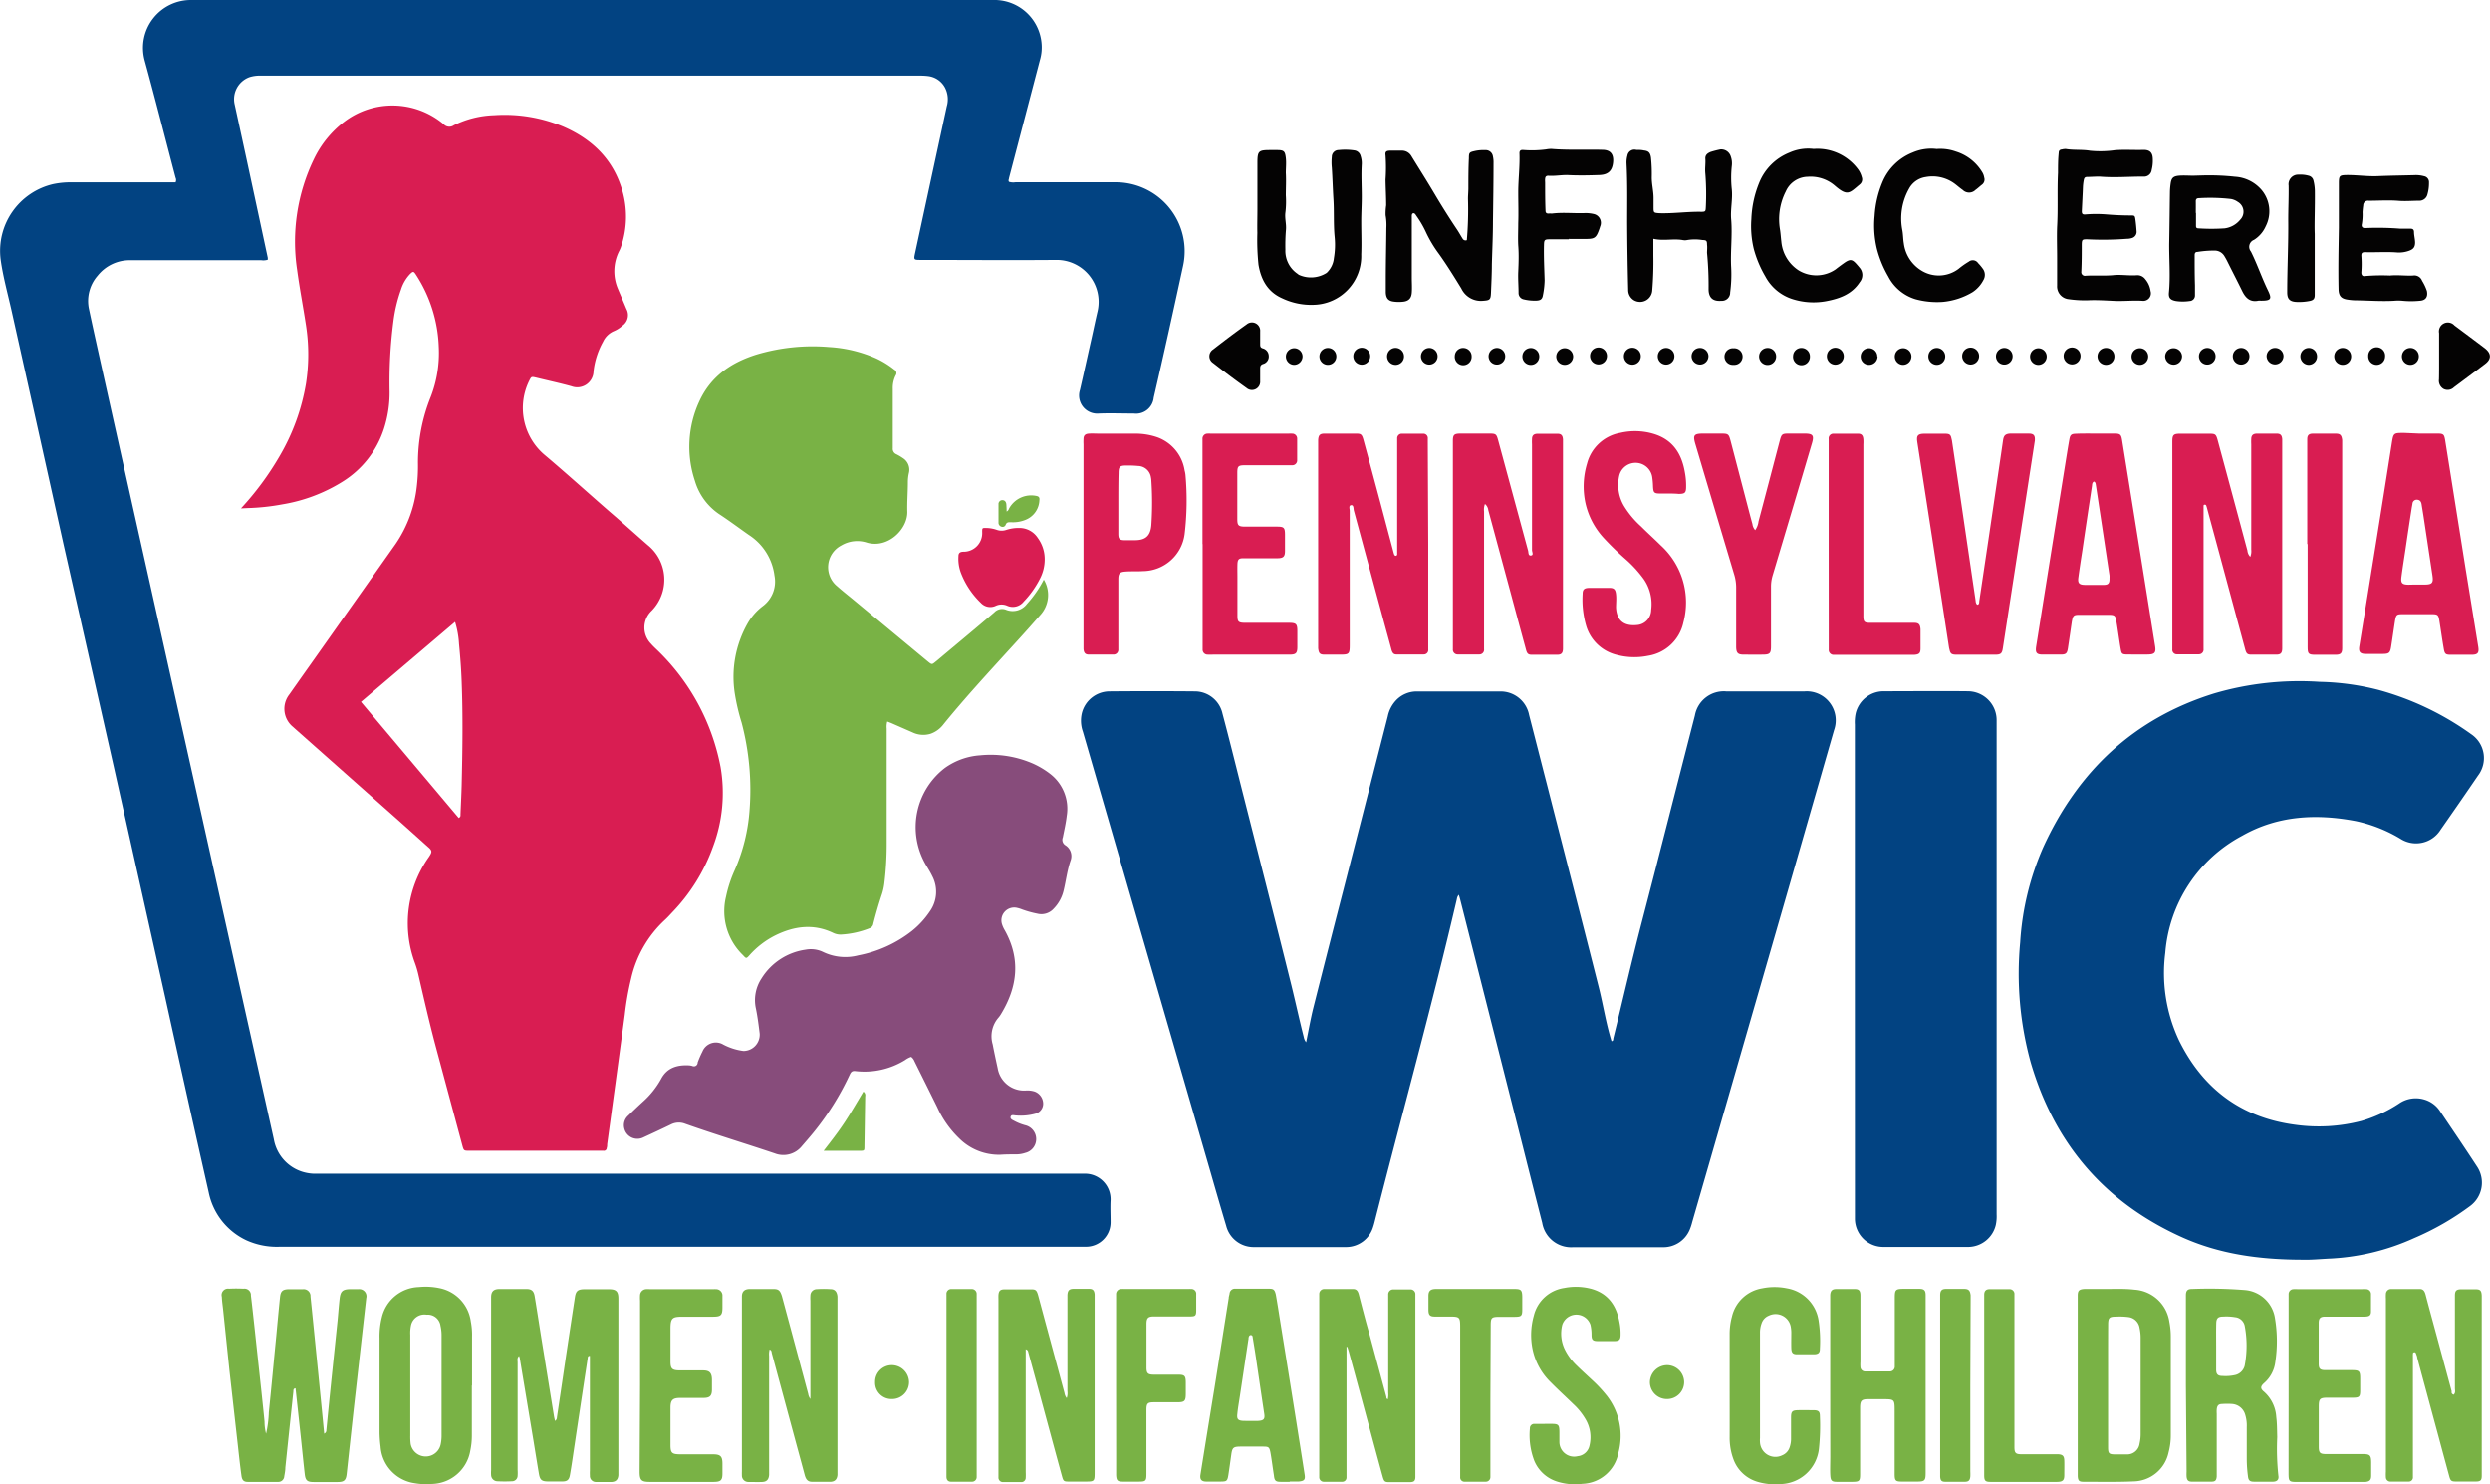 <svg xmlns="http://www.w3.org/2000/svg" viewBox="0 0 389.02 231.9"><defs><style>.cls-1{fill:#024382;}.cls-2{fill:#d91d52;}.cls-3{fill:#79b245;}.cls-4{fill:#874c7b;}.cls-5{fill:#040303;}</style></defs><g id="Layer_2" data-name="Layer 2"><g id="Layer_1-2" data-name="Layer 1"><path class="cls-1" d="M27.43,28.49a.84.84,0,0,0,0-.73c-1.61-6.11-3.16-12.24-4.83-18.33A7.48,7.48,0,0,1,29.94,0Q92.52,0,155.11,0a7.4,7.4,0,0,1,7.6,6.59,7,7,0,0,1-.24,2.8l-4.83,18.43c0,.18-.16.36,0,.59a2.31,2.31,0,0,0,1,.07q7.78,0,15.56,0a10.77,10.77,0,0,1,10.64,13.05c-1.49,6.88-3,13.74-4.59,20.6a2.77,2.77,0,0,1-3.1,2.48c-1.82,0-3.65-.07-5.48,0a2.83,2.83,0,0,1-2.94-3.7c.62-2.69,1.21-5.4,1.82-8.1.31-1.4.6-2.8.93-4.2a6.55,6.55,0,0,0-6.44-8c-7.05.06-14.09,0-21.14,0-1.17,0-1.16,0-.91-1.17q2.46-11.41,4.93-22.82a3.94,3.94,0,0,0-.29-2.94A3.44,3.44,0,0,0,145,11.89a9.18,9.18,0,0,0-1.17-.07h-103a5.44,5.44,0,0,0-1.84.23,3.66,3.66,0,0,0-2.31,4.33c.8,3.69,1.61,7.38,2.4,11.07q1.38,6.4,2.75,12.8a1.67,1.67,0,0,1,0,.33,2.29,2.29,0,0,1-1,.08q-10.17,0-20.35,0a6.39,6.39,0,0,0-5.23,2.42,6,6,0,0,0-1.35,5.21c.73,3.44,1.5,6.87,2.26,10.31q3.67,16.48,7.36,33,3.78,16.94,7.55,33.85t7.52,33.76q2.1,9.39,4.19,18.78a6.49,6.49,0,0,0,5.25,5.28,6.29,6.29,0,0,0,1.37.11h72.32q23.82,0,47.66,0a4,4,0,0,1,4.13,4.11c-.06,1.14,0,2.28,0,3.43a3.83,3.83,0,0,1-3.82,3.88h-.78q-62.6,0-125.17,0a11.54,11.54,0,0,1-5.22-1,10.61,10.61,0,0,1-5.91-7.49q-3.39-15-6.72-30.13-4.05-18.21-8.12-36.42L9.92,85Q5.87,66.74,1.81,48.54c-.6-2.67-1.34-5.31-1.71-8A10.71,10.71,0,0,1,8.33,28.76a13.32,13.32,0,0,1,3-.27H27.43Z"/><path class="cls-2" d="M37.65,79.43a45.81,45.81,0,0,0,6-8.11,33.28,33.28,0,0,0,4.16-11.41,29.6,29.6,0,0,0,0-9.06c-.44-2.9-1-5.77-1.39-8.68a29.62,29.62,0,0,1,2.63-17.32,16,16,0,0,1,4.7-5.8,12.43,12.43,0,0,1,15.56.35,1.21,1.21,0,0,0,1.6.17A15.28,15.28,0,0,1,77.21,18,23.74,23.74,0,0,1,88,19.78c4.39,1.91,7.63,4.94,9.11,9.62A14.62,14.62,0,0,1,97,38.62a5.69,5.69,0,0,1-.32.71,7,7,0,0,0-.15,5.78c.44,1.06.9,2.1,1.33,3.15a2,2,0,0,1-.62,2.62,4.6,4.6,0,0,1-1.3.84,3.28,3.28,0,0,0-1.72,1.66A12.37,12.37,0,0,0,92.73,58a2.55,2.55,0,0,1-3.45,2.35c-1.82-.5-3.67-.9-5.5-1.35-.77-.18-.77-.18-1.11.51A9.6,9.6,0,0,0,85,71c3.49,2.94,6.86,6,10.31,9,2,1.71,3.92,3.45,5.88,5.16a6.94,6.94,0,0,1,.63,10.25,3.62,3.62,0,0,0-.1,5.19c.23.27.49.52.75.77a34.28,34.28,0,0,1,10.11,18.49,23.79,23.79,0,0,1-1.18,12.41A28.72,28.72,0,0,1,105,142.57c-.38.41-.75.82-1.16,1.19a17.8,17.8,0,0,0-5.23,9.1,45.51,45.51,0,0,0-1,5.68l-1.47,10.84c-.43,3.14-.85,6.27-1.28,9.4,0,.19,0,.38-.07.58a.44.44,0,0,1-.53.43H73.34c-.87,0-.88,0-1.11-.85q-2.08-7.74-4.16-15.47c-1-3.75-1.86-7.53-2.73-11.3a15.51,15.51,0,0,0-.5-1.68A17.89,17.89,0,0,1,67,133.9c.54-.81.56-1-.18-1.62q-2.22-2-4.46-4L46,113.77l-.22-.2a3.63,3.63,0,0,1-.56-5.09c1.87-2.67,3.77-5.33,5.65-8L61.8,85a19.74,19.74,0,0,0,3.33-9.08,27.27,27.27,0,0,0,.17-3.61,27.55,27.55,0,0,1,2-10.31,18.94,18.94,0,0,0,1.25-7.85A22.08,22.08,0,0,0,65,42.94c-.37-.57-.45-.59-.93-.13a6.21,6.21,0,0,0-1.42,2.43,23.37,23.37,0,0,0-1.19,5,73.94,73.94,0,0,0-.59,11,18.21,18.21,0,0,1-.89,5.77,15.28,15.28,0,0,1-6.52,8.28,25.54,25.54,0,0,1-9.36,3.51,34.27,34.27,0,0,1-5.44.58ZM71.1,97.16l-14.7,12.5L71.67,127.8c.35-.19.27-.41.28-.59.06-1.49.14-3,.18-4.49.13-5.41.21-10.82,0-16.23-.07-1.95-.22-3.9-.41-5.85A14.52,14.52,0,0,0,71.1,97.16Z"/><path class="cls-1" d="M204.06,162.84c.39-1.9.7-3.67,1.13-5.4q2.33-9.24,4.71-18.46,3.47-13.53,6.92-27.06a5.17,5.17,0,0,1,1.41-2.63,4.45,4.45,0,0,1,3.1-1.26c4.37,0,8.74,0,13.11,0a4.53,4.53,0,0,1,4.46,3.68c.93,3.6,1.84,7.19,2.77,10.79,2.7,10.57,5.43,21.13,8.1,31.7.71,2.81,1.14,5.68,2,8.46.32,0,.25-.31.3-.5,1.51-6.1,2.9-12.23,4.49-18.31,2.78-10.68,5.49-21.38,8.24-32.07a4.59,4.59,0,0,1,4.89-3.76q6.12,0,12.24,0a4.54,4.54,0,0,1,4.61,6.06q-5.12,17.84-10.27,35.67-5.94,20.6-11.89,41.19a8.17,8.17,0,0,1-.4,1.21,4.45,4.45,0,0,1-4.27,2.72c-3.79,0-7.57,0-11.35,0h-2.55a4.58,4.58,0,0,1-4.86-3.8q-1.6-6.24-3.17-12.49-4.82-19-9.64-38c-.06-.25-.14-.5-.23-.78a1.29,1.29,0,0,0-.3.68c-3.91,16.74-8.5,33.31-12.74,50-.11.45-.22.89-.37,1.32a4.41,4.41,0,0,1-4.13,3.05c-4.86,0-9.72,0-14.58,0a4.42,4.42,0,0,1-4.22-3.34c-.85-2.84-1.67-5.68-2.49-8.53q-9.95-34.33-19.9-68.67a5.14,5.14,0,0,1-.16-2.88,4.48,4.48,0,0,1,4.27-3.41q6.71-.06,13.41,0a4.43,4.43,0,0,1,4.3,3.49c1,3.74,1.93,7.5,2.88,11.26,2.64,10.41,5.31,20.82,7.9,31.25.65,2.65,1.23,5.32,1.91,8A1.79,1.79,0,0,0,204.06,162.84Z"/><path class="cls-1" d="M359.83,196.82c-6.89,0-13.23-.89-19.17-3.62-12-5.49-19.74-14.66-23.41-27.27a52.15,52.15,0,0,1-1.63-18.7,43.35,43.35,0,0,1,3.59-14.83c5.42-11.89,14.15-20.16,26.75-24.07a47.33,47.33,0,0,1,16.45-1.8,40.05,40.05,0,0,1,9.18,1.26,45.18,45.18,0,0,1,14.48,6.91,4.5,4.5,0,0,1,1.08,6.47q-2.89,4.24-5.84,8.45a4.51,4.51,0,0,1-6.27,1.43,22.69,22.69,0,0,0-7-2.77c-6.16-1.17-12.19-.87-17.75,2.3a22.76,22.76,0,0,0-12,18.28,24.76,24.76,0,0,0,2.12,13.64c3.72,7.59,9.76,12.14,18.23,13.24a26.45,26.45,0,0,0,10.29-.6,21.81,21.81,0,0,0,5.91-2.75,4.61,4.61,0,0,1,3.93-.6,4.38,4.38,0,0,1,2.4,1.75c1.95,2.9,3.91,5.78,5.81,8.7a4.54,4.54,0,0,1-1.08,6.2,42.53,42.53,0,0,1-8.71,5,35.92,35.92,0,0,1-13.51,3.22C362.3,196.74,360.87,196.86,359.83,196.82Z"/><path class="cls-3" d="M163.08,90.55a4.64,4.64,0,0,1-.57,5.56c-1.35,1.54-2.72,3.08-4.11,4.59-3.73,4.1-7.5,8.16-11,12.47a4.33,4.33,0,0,1-2,1.47,3.91,3.91,0,0,1-2.85-.22L139.31,113c-.2-.09-.41-.16-.69-.27a3,3,0,0,0-.09,1.09c0,6,0,12,0,18a50.5,50.5,0,0,1-.36,6.15,9,9,0,0,1-.37,1.71c-.51,1.52-.95,3.05-1.35,4.6a.89.89,0,0,1-.55.73,14,14,0,0,1-4.46,1,2.6,2.6,0,0,1-1.23-.24c-3.11-1.5-6.15-1.08-9.12.39a13.56,13.56,0,0,0-4,3.08c-.49.54-.51.54-1,0a9.54,9.54,0,0,1-2.66-9.15,19.78,19.78,0,0,1,1.37-4.17,28.2,28.2,0,0,0,2.3-9.25,41.09,41.09,0,0,0-1.23-13.75,32.79,32.79,0,0,1-1.07-4.56A16.91,16.91,0,0,1,116.8,97.4a9,9,0,0,1,2.37-2.7A4.77,4.77,0,0,0,121,89.94a8.87,8.87,0,0,0-4-6.36c-1.52-1.06-3-2.18-4.56-3.2a9.49,9.49,0,0,1-3.87-5.24,16.84,16.84,0,0,1,.67-12.4c1.77-3.89,4.94-6.09,8.92-7.34a30.59,30.59,0,0,1,11.41-1.18A21.14,21.14,0,0,1,136.9,56a14,14,0,0,1,2.82,1.75.62.62,0,0,1,.21.91,4.36,4.36,0,0,0-.45,2.08c0,3.1,0,6.2,0,9.29a.91.91,0,0,0,.55.93,7.83,7.83,0,0,1,1,.59A2.15,2.15,0,0,1,142,73.9a6.44,6.44,0,0,0-.16,1.45c0,1.53-.13,3.06-.09,4.59.08,2.7-3,5.8-6.29,4.84a4.87,4.87,0,0,0-4,.43,3.83,3.83,0,0,0-.63,6.41c.85.76,1.75,1.46,2.63,2.19l11.37,9.43c.84.69.72.63,1.52,0,3-2.52,6-5,9-7.57a1.66,1.66,0,0,1,1.86-.39,2.78,2.78,0,0,0,3.24-.93A17.41,17.41,0,0,0,163.08,90.55Z"/><path class="cls-1" d="M289.79,151.35V113.2a6.4,6.4,0,0,1,.13-1.75A4.5,4.5,0,0,1,294.2,108c4.43,0,8.87-.05,13.31,0a4.51,4.51,0,0,1,4.43,4.55c0,.2,0,.39,0,.59v76.6a6.57,6.57,0,0,1-.13,1.65,4.47,4.47,0,0,1-4.24,3.44c-4.47,0-8.94,0-13.4,0a4.44,4.44,0,0,1-4.37-4.39c0-.26,0-.52,0-.79Z"/><path class="cls-4" d="M142.35,165.12a3.59,3.59,0,0,0-.95.5,12.06,12.06,0,0,1-7.77,1.72c-.58-.07-.72.23-.91.63a42.84,42.84,0,0,1-5.65,9c-.58.71-1.18,1.4-1.78,2.09a3.71,3.71,0,0,1-4.24,1.15c-4.67-1.57-9.39-3-14-4.63a2.71,2.71,0,0,0-2.26.12c-1.41.68-2.82,1.34-4.26,2a2.1,2.1,0,0,1-3-1.41,2,2,0,0,1,.63-2c.75-.73,1.5-1.45,2.27-2.15a13.55,13.55,0,0,0,2.86-3.58c.94-1.77,2.53-2.21,4.38-2.11a2.7,2.7,0,0,1,.48.09A.59.59,0,0,0,109,166a15.06,15.06,0,0,1,.74-1.7A2.26,2.26,0,0,1,113,163.2a9.36,9.36,0,0,0,3.15,1,2.55,2.55,0,0,0,2.54-2.71c-.16-1.29-.32-2.58-.58-3.86a6.16,6.16,0,0,1,.87-4.77,9.69,9.69,0,0,1,6.91-4.49,4.39,4.39,0,0,1,2.68.35,8,8,0,0,0,5.53.54,19.48,19.48,0,0,0,8.37-3.81,13.63,13.63,0,0,0,2.83-3.09,5.28,5.28,0,0,0,.35-5.48c-.31-.65-.7-1.25-1.06-1.87a11.65,11.65,0,0,1,3-15,10.69,10.69,0,0,1,5.55-2,16.51,16.51,0,0,1,8.21,1.28,13.13,13.13,0,0,1,2.77,1.66,6.86,6.86,0,0,1,2.54,6.52c-.13,1.13-.39,2.24-.61,3.36a1,1,0,0,0,.42,1.24,2,2,0,0,1,.81,2.33c-.55,1.55-.72,3.17-1.11,4.75a6,6,0,0,1-1.53,2.8,2.58,2.58,0,0,1-2.57.8,15.71,15.71,0,0,1-2.35-.65,5,5,0,0,0-.75-.24,2,2,0,0,0-2.4,2.61,4.38,4.38,0,0,0,.41.88c2.49,4.47,2,8.8-.57,13.05a4.31,4.31,0,0,1-.39.56,4.44,4.44,0,0,0-.93,4.21c.24,1.25.51,2.49.78,3.73a4.18,4.18,0,0,0,4.34,3.48,3.77,3.77,0,0,1,1.45.16,2.05,2.05,0,0,1,1.32,1.88,1.61,1.61,0,0,1-1.22,1.58,8.68,8.68,0,0,1-3,.28c-.3,0-.75-.2-.87.19s.37.54.65.7a8,8,0,0,0,1.64.64,2.22,2.22,0,0,1,0,4.32,4.4,4.4,0,0,1-1.35.23c-.85,0-1.69,0-2.54.06a8.78,8.78,0,0,1-6.45-2.58,15.72,15.72,0,0,1-3.41-4.85c-1.18-2.39-2.37-4.79-3.56-7.18A1.59,1.59,0,0,0,142.35,165.12Z"/><path class="cls-2" d="M223.14,85.05V100.7c0,.26,0,.52,0,.78a.69.69,0,0,1-.71.77c-1.43,0-2.87,0-4.3,0-.51,0-.66-.44-.77-.88-.42-1.57-.86-3.14-1.28-4.71q-2.28-8.43-4.56-16.87c-.09-.32,0-.9-.43-.86s-.22.59-.22.91c0,6.94,0,13.88,0,20.83,0,1.54-.07,1.61-1.58,1.61-.78,0-1.57,0-2.35,0s-.91-.25-1-1c0-.22,0-.45,0-.68V69.44c0-.23,0-.46,0-.69.05-.76.26-1,1-1,1.66,0,3.32,0,5,0,.73,0,.86.16,1.11,1.1q1.31,4.8,2.59,9.61l2,7.55c.06.22.11.44.19.65a.34.34,0,0,0,.21.18c.16,0,.24-.1.25-.23,0-.3,0-.59,0-.88V68.51a.71.71,0,0,1,.74-.75q1.66,0,3.33,0a.69.69,0,0,1,.71.77c0,.26,0,.52,0,.78Z"/><path class="cls-2" d="M232,78.74a2.49,2.49,0,0,0-.14,1.16v20.74c0,.26,0,.52,0,.78a.73.73,0,0,1-.76.83c-1.11,0-2.22,0-3.33,0a.74.74,0,0,1-.78-.81c0-.23,0-.46,0-.69V68.88c0-.95.2-1.13,1.17-1.14h4.5c1.05,0,1.14.07,1.41,1.08L238.73,86c.09.3,0,.85.46.79s.16-.55.16-.86q0-8.26,0-16.53a6.77,6.77,0,0,1,0-.78c0-.58.26-.83.86-.85,1,0,2.08,0,3.13,0,.59,0,.8.28.85.86,0,.23,0,.46,0,.68v31.4c0,.2,0,.39,0,.59,0,.72-.23,1-.92,1-1.3,0-2.61,0-3.91,0-.65,0-.8-.18-1-1-.8-2.92-1.58-5.84-2.37-8.77L232.52,79.7A1.44,1.44,0,0,0,232,78.74Z"/><path class="cls-2" d="M351.57,87a2.36,2.36,0,0,0,.15-1.13V69.39a6.74,6.74,0,0,1,0-.78c0-.58.27-.84.86-.86,1,0,2.09,0,3.13,0,.59,0,.8.27.85.86,0,.19,0,.39,0,.58v31.6c0,.16,0,.32,0,.49,0,.72-.22,1-.91,1-1.31,0-2.61,0-3.92,0-.65,0-.79-.18-1-1l-2.37-8.77q-1.73-6.42-3.47-12.83c-.06-.22-.11-.44-.19-.65a.23.23,0,0,0-.3-.17c-.12,0-.13.14-.13.23,0,.29,0,.58,0,.88v20.64c0,.26,0,.52,0,.78a.74.74,0,0,1-.76.84c-1.14,0-2.28,0-3.42,0a.7.7,0,0,1-.7-.78c0-.23,0-.46,0-.69V69c0-1.06.18-1.24,1.26-1.24h4.3c1.21,0,1.26,0,1.59,1.25q2.3,8.49,4.58,17A1.6,1.6,0,0,0,351.57,87Z"/><path class="cls-3" d="M86.71,222a.65.65,0,0,0,.3-.56q.72-4.78,1.42-9.57.69-4.59,1.39-9.18c.15-1,.47-1.25,1.51-1.26h3.82c1.12,0,1.46.35,1.46,1.46q0,5.24,0,10.47v16.34c0,.26,0,.52,0,.78-.06.68-.37,1-1,1.06-.82,0-1.64,0-2.45,0a.94.94,0,0,1-1-1,6.77,6.77,0,0,1,0-.78V211.84c-.35,0-.33.23-.35.41q-1.22,8-2.41,16c-.11.74-.23,1.48-.36,2.21s-.41,1-1.19,1-1.44,0-2.16,0c-1.06,0-1.33-.23-1.5-1.24-.29-1.71-.56-3.41-.84-5.12l-2.13-12.81c0-.13-.07-.25-.12-.44-.36.32-.23.7-.23,1,0,5.61,0,11.22,0,16.83a6.47,6.47,0,0,1,0,.88.87.87,0,0,1-.89.87,21.11,21.11,0,0,1-2.25,0,1,1,0,0,1-1-.93,5.21,5.21,0,0,1,0-.79V203.17c0-.16,0-.32,0-.49,0-.88.39-1.27,1.25-1.28,1.44,0,2.87,0,4.31,0,.78,0,1.11.33,1.24,1.11.35,2.09.67,4.18,1,6.27q1,6.18,2,12.35C86.56,221.38,86.63,221.63,86.71,222Z"/><path class="cls-3" d="M41.57,224a17.48,17.48,0,0,0,.43-3.35c.41-4,.77-7.91,1.16-11.86.19-2.05.38-4.09.59-6.13.1-.93.41-1.2,1.31-1.23.75,0,1.5,0,2.25,0a1.07,1.07,0,0,1,1.2,1.13c.26,2.49.51,5,.76,7.48.31,3.05.61,6.09.91,9.14.16,1.58.31,3.17.47,4.81a.57.57,0,0,0,.34-.56q.4-4.08.82-8.16l.93-8.94c.11-1.14.19-2.28.32-3.41s.43-1.49,1.68-1.5c.43,0,.85,0,1.28,0a1.12,1.12,0,0,1,1.2,1.4q-.82,7.28-1.64,14.56c-.49,4.3-.95,8.61-1.42,12.91-.11,1-.41,1.25-1.38,1.26H49c-1,0-1.28-.26-1.39-1.25-.23-2-.43-4.08-.65-6.12q-.39-3.63-.79-7.28c-.38.06-.32.33-.34.53q-.63,5.92-1.25,11.86c0,.45-.09.91-.17,1.35a.93.93,0,0,1-1,.89c-1.56,0-3.13,0-4.69,0-.64,0-.91-.27-1-1-.21-1.52-.37-3-.54-4.56l-1.32-11.75-1-9.61c-.07-.65-.17-1.3-.2-2a1,1,0,0,1,1.13-1.26,21.11,21.11,0,0,1,2.25,0,1,1,0,0,1,1.16,1.06c.2,1.62.37,3.24.55,4.86l1.11,10.29c.16,1.52.32,3,.47,4.57A7.31,7.31,0,0,0,41.57,224Z"/><path class="cls-2" d="M377.93,67.74c1,0,2,0,2.93,0s1,.19,1.15,1l3.18,20,2,12.34c.14.92-.09,1.21-1,1.22-1.1,0-2.21,0-3.32,0-.79,0-.94-.13-1.08-1-.25-1.44-.45-2.89-.68-4.34-.15-.87-.25-1-1.15-1h-4.6c-.93,0-1,.1-1.17,1-.21,1.35-.4,2.71-.61,4.06-.16,1-.33,1.14-1.33,1.15s-1.76,0-2.64,0-1.16-.32-1-1.23q1.32-8.15,2.63-16.29,1.23-7.66,2.43-15.33c.27-1.68.25-1.68,1.95-1.68Zm-.39,23.59c.42,0,.84,0,1.26,0,1.18,0,1.4-.26,1.23-1.4l-1.38-9.16c-.1-.67-.22-1.35-.32-2-.07-.4-.26-.67-.69-.69a.66.66,0,0,0-.73.63c-.05.29-.11.58-.15.87q-.48,3.07-.93,6.17c-.22,1.45-.45,2.89-.64,4.34-.13,1,.08,1.24,1.08,1.26C376.69,91.34,377.11,91.33,377.54,91.33Z"/><path class="cls-2" d="M327.47,67.74h2.84c.93,0,1.09.14,1.23,1l2.55,15.91q1.31,8.14,2.61,16.3c.16,1-.05,1.29-1.1,1.31s-2.09,0-3.13,0-1-.12-1.18-1.06c-.22-1.35-.4-2.7-.62-4-.17-1.06-.26-1.14-1.31-1.14h-4.49c-.92,0-1,.13-1.18,1.06-.2,1.38-.4,2.77-.61,4.15-.13.84-.32,1-1.13,1s-1.89,0-2.84,0-1.13-.32-1-1.23q2.31-14.51,4.63-29c.18-1.12.36-2.25.56-3.37.12-.71.3-.88,1-.9C325.39,67.72,326.43,67.74,327.47,67.74Zm-.34,7.49c-.31.21-.26.49-.3.74-.5,3.32-1,6.63-1.49,10-.22,1.41-.44,2.83-.63,4.25-.12.87.11,1.14,1,1.16s2,0,3,0c.69,0,.89-.29.86-1a3.87,3.87,0,0,0,0-.49q-1.05-7-2.11-14C327.4,75.61,327.44,75.36,327.13,75.23Z"/><path class="cls-2" d="M308.93,94.49c.34-.08.27-.35.3-.56q.78-5.16,1.54-10.34l1.89-12.85c.1-.67.19-1.35.29-2s.32-.95,1.08-1q1.47,0,2.94,0c.8,0,1,.33.94,1.11l-1.74,11.3L314.1,93.56c-.4,2.58-.79,5.15-1.19,7.73-.12.8-.32,1-1.16,1q-3,0-6.06,0c-.88,0-1-.17-1.18-1.08q-1.29-8.34-2.57-16.7-1.19-7.71-2.39-15.44c-.16-1,.06-1.3,1.1-1.31h3.13c.9,0,1,.12,1.18,1.06.45,2.92.88,5.86,1.31,8.79l1.86,12.66c.17,1.12.33,2.25.5,3.38C308.68,93.93,308.63,94.28,308.93,94.49Z"/><path class="cls-3" d="M160.25,210.8V230a8.62,8.62,0,0,1,0,.88.67.67,0,0,1-.69.68c-.94,0-1.89,0-2.84,0a.7.7,0,0,1-.73-.75c0-.23,0-.46,0-.68v-27.2a5.81,5.81,0,0,1,0-.59c.05-.63.26-.88.91-.89,1.44,0,2.88,0,4.31,0,.63,0,.78.2,1,1,.47,1.73.93,3.46,1.4,5.19l2.7,10a1.62,1.62,0,0,0,.35.8,2.37,2.37,0,0,0,.11-1.06V203c0-.23,0-.46,0-.69.05-.65.25-.91.88-.94.85,0,1.7,0,2.54,0,.58,0,.78.28.83.88,0,.22,0,.45,0,.68v27c0,1.53,0,1.55-1.52,1.55h-2.44c-.87,0-.92-.05-1.15-.88-.72-2.61-1.42-5.22-2.13-7.83q-1.54-5.7-3.1-11.41C160.62,211.2,160.66,210.94,160.25,210.8Z"/><path class="cls-3" d="M210.37,210.4v19.65c0,.26,0,.52,0,.78a.66.66,0,0,1-.69.68c-.95,0-1.89,0-2.84,0a.71.71,0,0,1-.73-.75c0-.23,0-.46,0-.69V202.89c0-.23,0-.46,0-.69a.77.77,0,0,1,.81-.8c1.5,0,3,0,4.5,0,.62,0,.78.47.91,1,.51,1.95,1,3.9,1.57,5.85l2.7,10c0,.12,0,.26.22.38a2.89,2.89,0,0,0,.07-1c0-4.85,0-9.71,0-14.57,0-.26,0-.52,0-.78a.77.77,0,0,1,.79-.82c.88,0,1.76,0,2.64,0a.75.75,0,0,1,.81.8v27.86c0,.2,0,.4,0,.59,0,.68-.21.85-.91.86-1,0-2.09,0-3.13,0-.75,0-.85-.1-1.07-.87-.59-2.14-1.16-4.28-1.74-6.41q-1.75-6.51-3.52-13c-.07-.28-.17-.55-.25-.82Z"/><path class="cls-3" d="M126.61,218.58V203.2a5.08,5.08,0,0,1,0-.78,1,1,0,0,1,1-1,15.57,15.57,0,0,1,2.16,0c.69,0,1,.43,1.07,1.16,0,.22,0,.45,0,.68v26.51c0,.23,0,.46,0,.68-.07.68-.39,1-1,1.06-1,0-2,0-3,0-.69,0-.94-.46-1.1-1-.41-1.54-.83-3.08-1.25-4.62l-3.9-14.43c-.06-.21,0-.46-.35-.62a2.9,2.9,0,0,0-.08,1v17.81c0,.26,0,.52,0,.78-.06.73-.37,1.08-1.09,1.11s-1.44,0-2.16,0a1,1,0,0,1-1-1.06,5.81,5.81,0,0,1,0-.59V203.15c0-.19,0-.39,0-.58,0-.76.39-1.15,1.16-1.17,1.27,0,2.54,0,3.82,0,.77,0,1,.27,1.27,1.1l1.35,5,2.76,10.28A1.7,1.7,0,0,0,126.61,218.58Z"/><path class="cls-3" d="M383.34,217.91c.34-.31.2-.69.2-1q0-6.9,0-13.79c0-.23,0-.46,0-.68,0-.78.23-1,1-1s1.51,0,2.25,0,.9.25.94,1c0,.2,0,.39,0,.59V230c0,.19,0,.39,0,.58,0,.69-.2.88-.88.89-1.05,0-2.09,0-3.13,0-.75,0-.88-.11-1.08-.87-.54-2-1.06-3.9-1.58-5.85q-1.71-6.31-3.41-12.63c0-.19-.1-.38-.16-.56s-.12-.32-.32-.28-.18.17-.19.31,0,.52,0,.78V230c0,.26,0,.52,0,.78a.65.65,0,0,1-.66.7c-.95,0-1.89,0-2.84,0a.69.69,0,0,1-.72-.66,6.48,6.48,0,0,1,0-.88V202.88a5.2,5.2,0,0,1,0-.68.79.79,0,0,1,.82-.8c1.5,0,3,0,4.5,0,.55,0,.75.41.88.89.56,2.14,1.15,4.28,1.73,6.42l2.34,8.67C383,217.57,383,217.78,383.34,217.91Z"/><path class="cls-2" d="M169.28,85V69.4a6.77,6.77,0,0,1,0-.78c0-.59.26-.83.84-.87s1,0,1.56,0h5.68a10.46,10.46,0,0,1,3.46.57,6.58,6.58,0,0,1,4.26,5.19,4,4,0,0,1,.14.77,44.51,44.51,0,0,1-.14,9.16,6.63,6.63,0,0,1-6.52,5.79c-.88.06-1.76,0-2.64.06s-1.2.19-1.2,1.2q0,5.14,0,10.27v.69a.75.75,0,0,1-.79.82q-1.91,0-3.81,0c-.58,0-.79-.28-.84-.88,0-.25,0-.52,0-.78Zm5.44-6.49c0,1.63,0,3.26,0,4.89,0,.79.19,1,1,1,.52,0,1,0,1.57,0,1.69,0,2.46-.68,2.59-2.39a51.7,51.7,0,0,0,0-6.93,2.63,2.63,0,0,0-.06-.48,2.08,2.08,0,0,0-2-1.8,16.52,16.52,0,0,0-1.86-.07c-1,0-1.2.18-1.2,1.19C174.72,75.4,174.72,76.93,174.72,78.46Z"/><path class="cls-2" d="M260.8,77.11c-.46,0-.91,0-1.37,0-1,0-1.12-.12-1.17-1.1a11.74,11.74,0,0,0-.14-1.56,2.63,2.63,0,0,0-5.12-.21,6.45,6.45,0,0,0,.84,5,14.36,14.36,0,0,0,2.54,3c1,1,2.11,2,3.12,3A12.08,12.08,0,0,1,263,97.27a6.71,6.71,0,0,1-5.51,5.19,10.7,10.7,0,0,1-5-.17,6.6,6.6,0,0,1-4.72-4.67,14.57,14.57,0,0,1-.51-4.83c0-.7.26-.92,1-.94,1.07,0,2.15,0,3.22,0,.7,0,.92.27,1,1s0,1.37,0,2.06c.11,2.18,1.39,3,3.49,2.72a2.39,2.39,0,0,0,2-2.33,6.86,6.86,0,0,0-1.17-4.83,18.89,18.89,0,0,0-2.9-3.16,45.17,45.17,0,0,1-3.29-3.2,11.86,11.86,0,0,1-2.9-5.47,12.33,12.33,0,0,1,.23-6.18,6.55,6.55,0,0,1,5.23-4.84,10.14,10.14,0,0,1,5.13.15c3,.88,4.42,3.05,4.93,6a11.08,11.08,0,0,1,.2,2.23c0,1-.18,1.15-1.12,1.17C261.78,77.12,261.29,77.11,260.8,77.11Z"/><path class="cls-2" d="M187.87,85V68.59a.78.78,0,0,1,.77-.84,4,4,0,0,1,.49,0h12.23a4,4,0,0,1,.49,0,.77.77,0,0,1,.81.8c0,1.11,0,2.21,0,3.32a.76.76,0,0,1-.79.82c-.29,0-.59,0-.88,0h-6.46c-1.1,0-1.22.14-1.22,1.26v7.13c0,1,.16,1.19,1.19,1.2h5c1.1,0,1.25.16,1.26,1.24,0,.84,0,1.69,0,2.54s-.21,1.15-1.15,1.16c-1.59,0-3.19,0-4.79,0h-.59c-.71,0-.88.21-.9,1s0,1.24,0,1.85v6.07c0,1,.13,1.16,1.2,1.17,2.28,0,4.57,0,6.85,0,1.13,0,1.31.18,1.31,1.3,0,.81,0,1.63,0,2.44,0,1-.21,1.22-1.19,1.23-1.4,0-2.81,0-4.21,0h-7.82a6.89,6.89,0,0,1-.79,0,.77.77,0,0,1-.79-.81V85Z"/><path class="cls-3" d="M341.51,216.37V203.08c0-.23,0-.46,0-.69,0-.71.24-1,.92-1a70.27,70.27,0,0,1,8.21.16,5.18,5.18,0,0,1,4.79,4.44,21.6,21.6,0,0,1,.05,6.81,5.2,5.2,0,0,1-1.75,3.29c-.6.54-.61.87,0,1.37a5.72,5.72,0,0,1,1.9,3.94c.13,1,.12,2.08.15,3.12a39.43,39.43,0,0,0,.18,6.05c.1.59-.19.91-.83.93-1,0-1.95,0-2.93,0-.7,0-.93-.19-1-.9a21.53,21.53,0,0,1-.18-2.54c0-1.69,0-3.38,0-5.08a5.76,5.76,0,0,0-.26-2,2.29,2.29,0,0,0-2-1.62,10.3,10.3,0,0,0-1.57,0c-.59,0-.8.25-.86.84a5.12,5.12,0,0,0,0,.68V230c0,.23,0,.46,0,.68-.05.58-.21.79-.76.81-1,0-2.09,0-3.13,0-.56,0-.76-.23-.82-.77a6.77,6.77,0,0,1,0-.78Zm4.73-6c0,1.21,0,2.41,0,3.61,0,.75.27,1,1,1a6.71,6.71,0,0,0,1.84-.12,2,2,0,0,0,1.62-1.51,16.52,16.52,0,0,0,0-6.19,1.69,1.69,0,0,0-1.49-1.36,8.18,8.18,0,0,0-1.85-.1c-.85,0-1.1.27-1.11,1.12C346.22,208,346.24,209.16,346.24,210.33Z"/><path class="cls-3" d="M285.94,216.49V203c0-.23,0-.46,0-.68.05-.63.28-.9.91-.92,1,0,2,0,2.93,0,.67,0,.87.27.88,1,0,1.7,0,3.39,0,5.09s0,3.52,0,5.28a5.09,5.09,0,0,0,0,.78.73.73,0,0,0,.77.72c1.27,0,2.54,0,3.81,0a.76.76,0,0,0,.79-.82c0-.26,0-.52,0-.78v-9.88c0-1.31.12-1.42,1.47-1.42.78,0,1.57,0,2.35,0s1,.26,1,1c0,.19,0,.39,0,.59v27.18c0,1.19-.16,1.34-1.36,1.34h-2.34c-1,0-1.13-.15-1.14-1.14V220.5c0-1.89,0-1.89-1.91-1.89-.75,0-1.5,0-2.25,0-1,0-1.22.25-1.24,1.21,0,.68,0,1.37,0,2.05,0,2.8,0,5.61,0,8.41,0,1.12-.11,1.23-1.22,1.24H287c-.84,0-1-.21-1.05-1.05s0-1.95,0-2.93Z"/><path class="cls-3" d="M324.61,216.44v-13.3c0-.23,0-.46,0-.69,0-.83.23-1,1.05-1.06q1.66,0,3.33,0c1.49,0,3-.07,4.49.11a5.88,5.88,0,0,1,5.45,5.05,11.79,11.79,0,0,1,.22,2.23q0,7.72,0,15.46a10.26,10.26,0,0,1-.35,2.7,5.7,5.7,0,0,1-5.48,4.51c-2.6.12-5.21.06-7.82.06-.69,0-.85-.19-.89-.89,0-.32,0-.65,0-1Zm4.74,0c0,3.23,0,6.46,0,9.69,0,.94.15,1.09,1.06,1.1.62,0,1.24,0,1.86,0a1.94,1.94,0,0,0,2-1.67,6.76,6.76,0,0,0,.17-1.55q0-7.49,0-15a7.36,7.36,0,0,0-.17-1.55,2,2,0,0,0-1.68-1.67,10.61,10.61,0,0,0-1.95-.08c-1.13,0-1.28.17-1.28,1.32C329.34,210.15,329.35,213.28,329.35,216.41Z"/><path class="cls-3" d="M73.72,216.49q0,3.9,0,7.82a11.28,11.28,0,0,1-.24,2.32,6.23,6.23,0,0,1-6,5.22,10.33,10.33,0,0,1-2.72-.12A6.21,6.21,0,0,1,59.46,226a18.4,18.4,0,0,1-.16-2.34q0-7.33,0-14.66a12.2,12.2,0,0,1,.36-3.19,6.13,6.13,0,0,1,5.79-4.72,10.48,10.48,0,0,1,3.11.15,6.14,6.14,0,0,1,5,5.25,10.77,10.77,0,0,1,.19,2.34v7.62Zm-9.62-.09v7.91a8.86,8.86,0,0,0,.06,1.27,2.39,2.39,0,0,0,4.69.09,6.56,6.56,0,0,0,.14-1.25c0-5.28,0-10.55,0-15.83a6.46,6.46,0,0,0-.17-1.45,2,2,0,0,0-2.16-1.73A2.14,2.14,0,0,0,64.23,207a5.77,5.77,0,0,0-.13,1.55Z"/><path class="cls-3" d="M201.48,231.52h-1.37c-.8,0-1-.17-1.08-1-.18-1.12-.32-2.26-.51-3.38s-.3-1.13-1.33-1.13h-3.33c-1.19,0-1.34.16-1.5,1.31s-.28,2.06-.44,3.09-.28,1.06-1.28,1.07c-.71,0-1.43,0-2.15,0s-1.06-.28-.94-1.07q1.09-6.81,2.2-13.6c.75-4.67,1.48-9.33,2.22-14,0-.23.09-.45.13-.68a.83.83,0,0,1,.94-.78c1.76,0,3.52,0,5.28,0,.65,0,.82.17,1,.88.26,1.44.48,2.89.71,4.33q1.25,7.72,2.48,15.44c.44,2.8.89,5.59,1.32,8.39.13.81-.09,1-.93,1.08h-1.37ZM195.41,222h1.08c1-.05,1.18-.29,1-1.29-.43-2.86-.85-5.73-1.27-8.59q-.24-1.59-.51-3.18c0-.16-.07-.34-.28-.35s-.31.17-.35.37,0,.26-.05.39l-1.32,8.79c-.14.93-.31,1.86-.4,2.8-.09.78.12,1,.9,1.05C194.63,222,195,222,195.41,222Z"/><path class="cls-2" d="M274.22,82.83a2.92,2.92,0,0,0,.52-1.36c1.12-4.21,2.22-8.43,3.33-12.65.27-1,.37-1.08,1.41-1.08h2.45c1.3,0,1.52.29,1.16,1.51q-1.53,5.19-3.08,10.39t-3.07,10.29a6,6,0,0,0-.25,1.73c0,3.1,0,6.19,0,9.29,0,1.14-.17,1.32-1.28,1.33s-2,0-2.93,0-1.23-.2-1.23-1.28c0-3.06,0-6.13,0-9.19a6.9,6.9,0,0,0-.27-1.92q-3.06-10.24-6.1-20.49c-.42-1.42-.24-1.66,1.26-1.66h2.54c1.37,0,1.4,0,1.74,1.3l2.79,10.67c.19.73.38,1.45.58,2.17A1.7,1.7,0,0,0,274.22,82.83Z"/><path class="cls-5" d="M229.17,37.52a55.71,55.71,0,0,0,.18-6.45c0-.52.05-1,.06-1.57,0-1.58,0-3.17.08-4.76,0-.93.08-.95,1-1.16a6.32,6.32,0,0,1,1.56-.12,1.13,1.13,0,0,1,1.19.95,4.23,4.23,0,0,1,.1,1.07c0,3.06-.05,6.11-.09,9.17,0,2.21-.11,4.42-.17,6.64,0,1.49-.08,3-.14,4.48-.05,1.09-.19,1.15-1.3,1.23a3.38,3.38,0,0,1-3.33-1.92c-1.12-1.83-2.25-3.66-3.5-5.41a19.45,19.45,0,0,1-2.09-3.52,15.63,15.63,0,0,0-1.43-2.43c-.12-.18-.26-.46-.51-.4s-.21.44-.21.67l0,9.38c0,.78.06,1.57,0,2.35s-.38,1.29-1.3,1.41a5.94,5.94,0,0,1-1.46,0c-.89-.09-1.25-.5-1.3-1.41,0-.68,0-1.37,0-2,0-2.7.07-5.4.09-8.1a8.83,8.83,0,0,0-.12-2,9,9,0,0,1,.09-1.55c0-1.33-.08-2.67-.1-4a26.78,26.78,0,0,0,0-3.8c-.08-.58.13-.72.75-.73s1.18,0,1.76,0a1.7,1.7,0,0,1,1.54.87c1.19,1.94,2.41,3.86,3.57,5.82s2.3,3.77,3.53,5.61c.33.49.6,1,.92,1.5A.52.52,0,0,0,229.17,37.52Z"/><path class="cls-3" d="M270.23,216.51c0-2.68,0-5.35,0-8a10.2,10.2,0,0,1,.36-2.8,5.8,5.8,0,0,1,4.71-4.42,9.62,9.62,0,0,1,3.89,0,6,6,0,0,1,4.95,5.13,21.24,21.24,0,0,1,.19,4.29c0,.65-.24.86-.91.88q-1.32,0-2.64,0c-.7,0-.9-.24-.92-1s0-1.44,0-2.15a5.32,5.32,0,0,0-.06-1,2.41,2.41,0,0,0-3.46-1.88,1.94,1.94,0,0,0-1.11,1.17,4.17,4.17,0,0,0-.26,1.53v16.42a4,4,0,0,0,0,.69,2.41,2.41,0,0,0,3.47,2,2,2,0,0,0,1.16-1.25,4.1,4.1,0,0,0,.22-1.44c0-1.07,0-2.15,0-3.23,0-.91.19-1.1,1.07-1.12s1.63,0,2.44,0,1,.24,1,.93a34.37,34.37,0,0,1-.15,5.07,6.19,6.19,0,0,1-6.1,5.54,9.37,9.37,0,0,1-3.57-.38,5.69,5.69,0,0,1-3.69-3.51,9.63,9.63,0,0,1-.59-3.45C270.24,221.85,270.23,219.18,270.23,216.51Z"/><path class="cls-3" d="M241.36,222.46h1c1.14,0,1.26.14,1.27,1.32,0,.49,0,1,0,1.47a2.3,2.3,0,0,0,2.87,2.26,2.08,2.08,0,0,0,1.83-1.66,5.53,5.53,0,0,0-.64-4.15,10.21,10.21,0,0,0-1.9-2.34c-1.17-1.14-2.38-2.24-3.52-3.4a10.07,10.07,0,0,1-2.85-5.25,11.13,11.13,0,0,1,.21-5.13,5.74,5.74,0,0,1,4.77-4.35,9.34,9.34,0,0,1,4.27.15c2.58.74,3.87,2.61,4.33,5.15a8.71,8.71,0,0,1,.19,2c0,.78-.22,1-1,1h-2.54c-.79,0-1-.18-1-1a6.76,6.76,0,0,0-.17-1.55,2.32,2.32,0,0,0-4.4,0,5.67,5.67,0,0,0,.38,3.82,9,9,0,0,0,1.91,2.58c.81.8,1.66,1.56,2.49,2.34a20.79,20.79,0,0,1,2.25,2.44,10.16,10.16,0,0,1,1.74,8.81,5.93,5.93,0,0,1-5.63,4.86,9.17,9.17,0,0,1-4-.37,5.69,5.69,0,0,1-3.5-3.2,11.18,11.18,0,0,1-.7-5.09.67.67,0,0,1,.76-.7h1.47Z"/><path class="cls-3" d="M100,216.4V203.2a6.27,6.27,0,0,1,0-.87,1,1,0,0,1,.9-.91,2.82,2.82,0,0,1,.58,0h10a2.54,2.54,0,0,1,.39,0,1,1,0,0,1,1,1.08c0,.59,0,1.18,0,1.76,0,1.22-.23,1.45-1.42,1.46-1.59,0-3.19,0-4.79,0s-1.91.17-1.91,1.88,0,3.39,0,5.09c0,1.17.25,1.41,1.46,1.42h3.62c1,0,1.38.37,1.4,1.43q0,.78,0,1.56c0,1-.34,1.3-1.29,1.31-1.2,0-2.41,0-3.61,0s-1.58.29-1.58,1.53c0,1.93,0,3.85,0,5.77,0,1.31.21,1.5,1.56,1.51,1.7,0,3.39,0,5.09,0,1.15,0,1.46.31,1.47,1.43q0,.78,0,1.56c0,1.06-.26,1.31-1.36,1.32h-10c-1.32,0-1.58-.27-1.58-1.62Z"/><path class="cls-3" d="M357.56,216.38V202.2a.77.77,0,0,1,.72-.78,4,4,0,0,1,.69,0H369a5.15,5.15,0,0,1,.68,0,.76.76,0,0,1,.75.76c0,.91,0,1.82,0,2.73,0,.61-.26.79-1,.8-1.67,0-3.33,0-5,0-.39,0-.78,0-1.17,0-.76,0-1,.27-1,1q0,3.18,0,6.36c0,.8.23,1,1.08,1,1.37,0,2.74,0,4.11,0,1.14,0,1.29.15,1.29,1.3q0,.93,0,1.86c0,1-.14,1.14-1.12,1.15h-4c-1.17,0-1.35.19-1.35,1.37,0,2.08,0,4.17,0,6.25,0,1,.18,1.18,1.21,1.18h5.67c1.12,0,1.3.19,1.31,1.3,0,.69,0,1.37,0,2.06s-.22.92-.93,1c-.53,0-1.05,0-1.57,0h-9c-1.35,0-1.41-.06-1.41-1.46Z"/><path class="cls-2" d="M285.7,85V69.37c0-.26,0-.53,0-.79a.73.73,0,0,1,.77-.82c1.27,0,2.54,0,3.81,0,.57,0,.79.28.84.88a6.77,6.77,0,0,1,0,.78v26.8c0,.94.15,1.09,1.08,1.09,2.06,0,4.11,0,6.17,0,.22,0,.45,0,.68,0,.72,0,.94.25,1,1q0,1.51,0,3c0,.76-.23.95-1,1-.53,0-1,0-1.57,0H287.27c-.26,0-.52,0-.78,0a.76.76,0,0,1-.78-.82c0-.26,0-.52,0-.78Z"/><path class="cls-5" d="M196.45,32.68c0-2.41,0-4.82,0-7.23,0-1.85.18-2,2-2h1.08c1.07,0,1.24.19,1.36,1.23.09.78,0,1.57,0,2.33.07,1.18,0,2.34,0,3.51a14.45,14.45,0,0,1-.06,2.63c-.14.91.16,1.81.08,2.73a29.48,29.48,0,0,0-.09,3.12,4.32,4.32,0,0,0,1.8,3.71c.11.07.2.16.31.23a4.56,4.56,0,0,0,4.34-.31,3.66,3.66,0,0,0,1.13-2.32,12.31,12.31,0,0,0,.11-3.32c-.19-2-.06-4-.19-5.95-.1-1.62-.14-3.25-.25-4.87a8.4,8.4,0,0,1,0-1.66,1.06,1.06,0,0,1,1.07-1.06,9.49,9.49,0,0,1,2.44.05,1.16,1.16,0,0,1,1,.9,3.56,3.56,0,0,1,.17,1.25c-.1,1.7,0,3.39,0,5.09,0,1.33-.09,2.67-.08,4,0,1.66.07,3.33,0,5a7.6,7.6,0,0,1-7.4,7.88,10.53,10.53,0,0,1-4.92-1c-2.29-1-3.33-2.9-3.73-5.24a37.42,37.42,0,0,1-.18-5C196.41,35.16,196.45,33.92,196.45,32.68Z"/><path class="cls-5" d="M258.31,37.31c0,1,0,1.82,0,2.66a53.52,53.52,0,0,1-.17,5.37,1.91,1.91,0,0,1-2.85,1.58,1.87,1.87,0,0,1-.91-1.64c-.09-3.52-.14-7-.16-10.55,0-3.06.06-6.12-.1-9.18a4.07,4.07,0,0,1,.14-1.25,1.11,1.11,0,0,1,1.39-.88c.39,0,.78,0,1.17.09.75.08,1,.35,1.12,1.11a24.88,24.88,0,0,1,.12,3.11c0,1.08.28,2.13.28,3.21,0,.45,0,.91,0,1.37,0,.93,0,.93.89,1,2.19.07,4.36-.26,6.54-.22.68,0,.71-.06.74-.74a40.28,40.28,0,0,0-.08-5.27c-.08-.79.07-1.56,0-2.34,0-.55.37-.81.83-1a15.19,15.19,0,0,1,1.51-.39,1.56,1.56,0,0,1,1.64,1.1,3.25,3.25,0,0,1,.16,1.45,17,17,0,0,0,0,3.71c.15,1.57-.24,3.12-.1,4.68.21,2.51-.14,5,0,7.51a21.19,21.19,0,0,1-.16,3.9A1.28,1.28,0,0,1,268.94,47c-1.35.11-2-.5-2-1.83a53.46,53.46,0,0,0-.24-5.66c0-.42.06-.85,0-1.27,0-.65-.11-.72-.74-.74a7.35,7.35,0,0,0-2.34,0,1.82,1.82,0,0,1-.77,0C261.38,37.26,259.89,37.67,258.31,37.31Z"/><path class="cls-5" d="M330.09,43c1.16-.15,2.49.1,3.82,0a1.52,1.52,0,0,1,1.26.63,3.61,3.61,0,0,1,.82,1.85A1.18,1.18,0,0,1,334.74,47c-1.53-.1-3.05.09-4.59,0-1.32-.06-2.65-.15-4-.08a18.17,18.17,0,0,1-3.12-.2,2,2,0,0,1-1.64-2.08c0-1.45,0-2.91,0-4.36,0-1.63-.06-3.26,0-4.88.16-2.79,0-5.59.14-8.38,0-1,0-2.08.11-3.12,0-.38.18-.52.52-.55a2.3,2.3,0,0,1,.58-.07c1.25.21,2.53.06,3.79.27a16.41,16.41,0,0,0,3.9-.08c1.5-.12,3,0,4.49-.05,1,0,1.41.47,1.42,1.47a5.65,5.65,0,0,1-.17,1.64,1.19,1.19,0,0,1-1.32,1.06c-2.27,0-4.55.2-6.83,0-.64,0-1.3.05-1.95.06-.33,0-.45.15-.51.46a7.64,7.64,0,0,0-.13,1c-.05,1.29-.12,2.59-.18,3.88,0,.43.12.55.59.51a20.1,20.1,0,0,1,3.29,0c1.22.1,2.47.16,3.7.16.67,0,.71,0,.8.66s.14,1.23.18,1.85a1,1,0,0,1-.67,1,2.54,2.54,0,0,1-.86.14,48.55,48.55,0,0,1-6.15.08c-.76,0-.87,0-.89.77,0,1.43,0,2.87-.07,4.3a.57.57,0,0,0,.7.62C327.24,43,328.58,43.12,330.09,43Z"/><path class="cls-3" d="M174.37,216.4V203c0-.26,0-.52,0-.78a.8.8,0,0,1,.79-.83,5.86,5.86,0,0,1,.59,0h9.78a5.81,5.81,0,0,1,.59,0,.75.75,0,0,1,.77.82c0,.85,0,1.7,0,2.54s-.17.92-.93.93c-1.24,0-2.48,0-3.72,0H180.3c-.93,0-1.17.23-1.18,1.16,0,1.89,0,3.78,0,5.67,0,.39,0,.78,0,1.17,0,.89.23,1.09,1.11,1.1,1.27,0,2.55,0,3.82,0,1,0,1.2.16,1.21,1.18,0,.58,0,1.17,0,1.75,0,1.2-.17,1.38-1.34,1.38h-3.62c-1,0-1.19.17-1.19,1.2,0,3.13,0,6.26,0,9.39v.59c0,1.12-.1,1.21-1.23,1.22h-2.45c-.85,0-1-.2-1.05-1,0-1.2,0-2.41,0-3.62Z"/><path class="cls-5" d="M344.09,27.41a37.26,37.26,0,0,1,5.07.2,5.94,5.94,0,0,1,4.12,2,5.18,5.18,0,0,1,.69,5.77,4.75,4.75,0,0,1-1.83,2.1,1.16,1.16,0,0,0-.47,1.82c1,2,1.69,4.08,2.66,6.07.67,1.38.45,1.61-1.1,1.61a2.51,2.51,0,0,0-.39,0c-1.29.27-2-.42-2.52-1.48-.74-1.52-1.51-3-2.27-4.53a11.2,11.2,0,0,0-.55-1,1.75,1.75,0,0,0-1.47-.82,16.45,16.45,0,0,0-2.72.21c-.33,0-.43.2-.43.52,0,1.56,0,3.13.05,4.69,0,.52,0,1,0,1.56a.86.86,0,0,1-.84.9,7.31,7.31,0,0,1-2.14,0c-.85-.16-1.17-.47-1.09-1.31.26-2.67,0-5.34.05-8s.07-5.21.11-7.82a11.11,11.11,0,0,1,.1-1.16c.12-.91.38-1.2,1.3-1.29.74-.06,1.5,0,2.25,0Zm-1,5.86h0c0,.65,0,1.3,0,2,0,.28.07.4.38.41a31,31,0,0,0,4.09,0A3.74,3.74,0,0,0,350,34.32a1.77,1.77,0,0,0-.38-2.78,2.6,2.6,0,0,0-1.07-.45,28.56,28.56,0,0,0-5-.13c-.38,0-.51.19-.49.55C343.07,32.1,343.06,32.68,343.06,33.27Z"/><path class="cls-5" d="M283.35,23.27a7.9,7.9,0,0,1,7,3.27,3.58,3.58,0,0,1,.52,1.14,1,1,0,0,1-.32,1.14l-.07.06c-1.52,1.26-1.83,1.84-3.79.15a5.8,5.8,0,0,0-4.25-1.41A3.82,3.82,0,0,0,279,29.91a9.54,9.54,0,0,0-.92,5.87c.11.64.14,1.29.22,1.94A6,6,0,0,0,281,42.24a5.3,5.3,0,0,0,5.8-.17c.48-.38,1-.76,1.49-1.1.8-.51,1.11-.44,1.76.29.15.17.3.34.44.52a1.74,1.74,0,0,1,.05,2.32c-1.22,1.89-3.16,2.56-5.19,2.95a10.85,10.85,0,0,1-5.21-.29,7.3,7.3,0,0,1-4.33-3.56A17.43,17.43,0,0,1,274,38.89a15.17,15.17,0,0,1-.38-4.66,16.63,16.63,0,0,1,1.23-5.69,8.47,8.47,0,0,1,4.71-4.69A7.16,7.16,0,0,1,283.35,23.27Z"/><path class="cls-5" d="M302.58,23.28a7.24,7.24,0,0,1,3,.4A7.35,7.35,0,0,1,309.75,27a2.26,2.26,0,0,1,.25.73,1,1,0,0,1-.36,1.13c-.34.26-.64.56-1,.81a1.41,1.41,0,0,1-2,0c-.4-.27-.77-.6-1.16-.9a5.81,5.81,0,0,0-4.62-1.11,3.53,3.53,0,0,0-2.62,1.85A9.48,9.48,0,0,0,297.22,36c.12.67.11,1.37.22,2a5.84,5.84,0,0,0,2.86,4.34A5.14,5.14,0,0,0,306,42a12.34,12.34,0,0,1,1.59-1.12,1,1,0,0,1,1.46.23,6.66,6.66,0,0,1,.69.82,1.6,1.6,0,0,1,.13,1.84,5,5,0,0,1-1.68,1.87,11,11,0,0,1-4.69,1.53,12.84,12.84,0,0,1-4.24-.42A7.11,7.11,0,0,1,295,43.18a17.09,17.09,0,0,1-1.77-4.32,15.57,15.57,0,0,1-.35-5.14,16.08,16.08,0,0,1,1.2-5.21,8.48,8.48,0,0,1,4.74-4.68A7.28,7.28,0,0,1,302.58,23.28Z"/><path class="cls-2" d="M360.47,85V69.38c0-.26,0-.53,0-.78,0-.59.25-.84.85-.85,1.2,0,2.41,0,3.61,0,.7,0,.91.25,1,1,0,.19,0,.39,0,.58v31.39c0,.19,0,.39,0,.58,0,.76-.26,1-1,1-1.07,0-2.15,0-3.22,0s-1.18-.18-1.18-1.22V85Z"/><path class="cls-3" d="M232.85,218.66V230c0,.26,0,.52,0,.78a.72.72,0,0,1-.77.72c-1.07,0-2.15,0-3.22,0a.67.67,0,0,1-.73-.74c0-.29,0-.58,0-.88V207.4c0-1.63-.06-1.7-1.71-1.7-.75,0-1.5,0-2.25,0s-1-.22-1-1.07,0-1.43,0-2.15.25-1.08,1.14-1.09h12.32c1,0,1.18.18,1.2,1.2v2c0,1-.14,1.14-1.12,1.15-.75,0-1.5,0-2.25,0-1.5,0-1.56.07-1.56,1.52Z"/><path class="cls-5" d="M373.4,43.05c1.2-.12,2.41.06,3.61,0a1.28,1.28,0,0,1,1.4.82,7.63,7.63,0,0,1,.75,1.58c.19.92-.17,1.48-1.1,1.54a13.82,13.82,0,0,1-2.73,0,7.67,7.67,0,0,0-1.27,0c-2.05.12-4.1-.05-6.15-.07a9.45,9.45,0,0,1-1.07-.1c-1.07-.14-1.46-.58-1.48-1.67-.07-3.19,0-6.38.05-9.56,0-2.28,0-4.56,0-6.84v-.1c0-1.22.11-1.28,1.32-1.3,1.6,0,3.18.24,4.78.17,1.89-.08,3.78-.1,5.66-.15a4.76,4.76,0,0,1,1.55.16.94.94,0,0,1,.77,1,6.26,6.26,0,0,1-.24,1.83,1.29,1.29,0,0,1-1.28,1c-1.14,0-2.27.11-3.42,0-1.49-.1-3,0-4.49,0a.73.73,0,0,0-.84.71c-.05.36-.09.71-.11,1.07A8.86,8.86,0,0,1,369,35c-.11.45.13.67.59.63a44.9,44.9,0,0,1,5.44.1c.52,0,1,0,1.56,0,.32,0,.54.09.56.49,0,.56.16,1.1.17,1.66,0,.76-.3,1.08-1,1.32a4.68,4.68,0,0,1-1.74.25c-1.68-.14-3.37,0-5.06-.05-.42,0-.6.09-.6.53a17.9,17.9,0,0,1,0,2.64c0,.39.17.64.58.56A31.9,31.9,0,0,1,373.4,43.05Z"/><path class="cls-3" d="M310,216.39V203c0-.23,0-.45,0-.68,0-.6.25-.88.81-.9,1,0,2.09,0,3.13,0a.75.75,0,0,1,.78.82v23.08c0,.26,0,.52,0,.78,0,.91.2,1.1,1.09,1.11,1.53,0,3.06,0,4.6,0,.39,0,.78,0,1.17,0,.69.05.91.28.93,1s0,1.5,0,2.25-.18,1.06-1.11,1.07H311c-.85,0-1-.2-1-1.05,0-1.76,0-3.52,0-5.28Z"/><path class="cls-5" d="M245.13,37.39h-3c-.82,0-.89.1-.91.87-.05,1.86.05,3.71.1,5.56a13,13,0,0,1-.27,2.33c-.1.61-.4.79-1,.82a7.37,7.37,0,0,1-2-.2,1,1,0,0,1-.8-1c0-1.1-.1-2.2-.05-3.31.06-1.35.11-2.72,0-4.09-.06-1.17,0-2.35,0-3.51.06-1.6,0-3.2,0-4.79,0-2.05.27-4.09.19-6.14,0-.43.24-.53.64-.49a17.17,17.17,0,0,0,3.51-.09,4.27,4.27,0,0,1,.87-.08c2.63.22,5.28.07,7.91.14,1.28,0,1.82.67,1.7,1.94s-.71,1.95-2.13,2c-1.69.06-3.38.09-5.07,0-1,0-1.95.18-2.93.11-.34,0-.46.16-.49.46s0,.45,0,.68c0,1.42,0,2.85.06,4.28,0,.32.11.49.45.48s.4,0,.59,0c1.72-.21,3.44,0,5.16-.07a5.62,5.62,0,0,1,1.36.15A1.41,1.41,0,0,1,250,35.37c-.07.25-.16.49-.25.73-.38,1-.67,1.21-1.73,1.23s-1.95,0-2.93,0Z"/><path class="cls-3" d="M307.83,216.53v13.4a6.77,6.77,0,0,1,0,.78c-.06.55-.25.78-.79.8-1,0-2.09,0-3.13,0-.58,0-.74-.21-.79-.78,0-.22,0-.45,0-.68V202.87c0-.16,0-.33,0-.49,0-.72.23-1,.92-1,1,0,1.89,0,2.84,0,.69,0,.92.27,1,1,0,.22,0,.45,0,.68Z"/><path class="cls-3" d="M147.87,216.48V202.2a.74.74,0,0,1,.8-.8c1,0,2.09,0,3.13,0a.76.76,0,0,1,.79.82c0,.19,0,.39,0,.58v27.3c0,.22,0,.45,0,.68a.72.72,0,0,1-.77.72c-1.08,0-2.15,0-3.23,0-.48,0-.7-.28-.72-.74V216.48Z"/><path class="cls-2" d="M163.22,87.45a6.52,6.52,0,0,1-.72,2.92A14.83,14.83,0,0,1,159.93,94a2.16,2.16,0,0,1-2.56.64,2.17,2.17,0,0,0-1.78,0,2,2,0,0,1-2.34-.44,12.91,12.91,0,0,1-3.15-4.77,6.25,6.25,0,0,1-.36-2.5c0-.46.16-.71.76-.73a2.9,2.9,0,0,0,2.95-3.08c0-.64,0-.64.65-.63a5.21,5.21,0,0,1,1.62.29,2.29,2.29,0,0,0,1.53,0,6.25,6.25,0,0,1,2-.29,3.41,3.41,0,0,1,2.89,1.56A5.6,5.6,0,0,1,163.22,87.45Z"/><path class="cls-5" d="M361.64,36.54v8.55c0,.32,0,.65,0,1,0,.59-.21.82-.79.93a8.58,8.58,0,0,1-2.14.15c-1-.07-1.37-.49-1.37-1.49,0-3.78.2-7.54.16-11.32,0-1.79.09-3.57.06-5.36a1.5,1.5,0,0,1,1.57-1.71,4.76,4.76,0,0,1,1.55.16,1,1,0,0,1,.77.79,7.32,7.32,0,0,1,.21,1.55C361.69,32.43,361.57,35.09,361.64,36.54Z"/><path class="cls-5" d="M198.22,55.59a1.2,1.2,0,0,1-.8,1.25c-.52.14-.55.43-.54.84,0,.62,0,1.24,0,1.86a1.29,1.29,0,0,1-2.13,1.08c-1.78-1.26-3.52-2.58-5.24-3.92a1.25,1.25,0,0,1,0-2.09c1.72-1.34,3.46-2.66,5.24-3.92a1.29,1.29,0,0,1,2.13,1.09c0,.65,0,1.3,0,1.95,0,.35,0,.59.46.71A1.24,1.24,0,0,1,198.22,55.59Z"/><path class="cls-5" d="M381.07,55.66c0-1.2,0-2.4,0-3.61a1.39,1.39,0,0,1,2.4-1.2c1.59,1.19,3.18,2.37,4.76,3.57,1,.8,1.06,1.67,0,2.46-1.6,1.22-3.22,2.42-4.84,3.63a1.4,1.4,0,0,1-1.62.26,1.49,1.49,0,0,1-.72-1.49C381.08,58.07,381.07,56.87,381.07,55.66Z"/><path class="cls-3" d="M134.89,170.55a.69.69,0,0,1,.28.74l-.12,7.8c0,.69,0,.71-.72.71h-5.65c1.22-1.58,2.33-3,3.35-4.56S133.94,172.13,134.89,170.55Z"/><path class="cls-3" d="M260.49,218.59a2.65,2.65,0,0,1-2.72-2.62,2.71,2.71,0,0,1,2.69-2.68,2.68,2.68,0,0,1,2.66,2.59A2.65,2.65,0,0,1,260.49,218.59Z"/><path class="cls-3" d="M139.37,218.59a2.56,2.56,0,0,1-2.65-2.65,2.61,2.61,0,0,1,2.67-2.65,2.7,2.7,0,0,1,2.63,2.62A2.64,2.64,0,0,1,139.37,218.59Z"/><path class="cls-3" d="M157.27,79.92c.31-.17.33-.38.42-.54A3.94,3.94,0,0,1,162,77.5c.4.1.43.35.39.66a3.43,3.43,0,0,1-2.2,3.07,5.15,5.15,0,0,1-2.2.36c-.35,0-.7-.06-.87.4a.51.51,0,0,1-.65.3.64.64,0,0,1-.47-.66c0-.95,0-1.89,0-2.83a.6.6,0,0,1,.59-.66c.43,0,.62.31.64.71S157.27,79.5,157.27,79.92Z"/><path class="cls-5" d="M371.26,57A1.32,1.32,0,0,1,370,55.64a1.32,1.32,0,1,1,2.63.08A1.32,1.32,0,0,1,371.26,57Z"/><path class="cls-5" d="M377.9,55.67a1.32,1.32,0,1,1-1.28-1.31A1.31,1.31,0,0,1,377.9,55.67Z"/><path class="cls-5" d="M233.93,54.36a1.3,1.3,0,1,1-1.36,1.23A1.32,1.32,0,0,1,233.93,54.36Z"/><path class="cls-5" d="M367.33,55.65a1.32,1.32,0,1,1-1.3-1.29A1.32,1.32,0,0,1,367.33,55.65Z"/><path class="cls-5" d="M360.7,54.36A1.3,1.3,0,0,1,362,55.61,1.31,1.31,0,0,1,360.7,57a1.34,1.34,0,0,1-1.3-1.3A1.31,1.31,0,0,1,360.7,54.36Z"/><path class="cls-5" d="M219.35,55.6A1.32,1.32,0,0,1,218.11,57a1.33,1.33,0,0,1-1.4-1.3,1.32,1.32,0,0,1,2.64-.06Z"/><path class="cls-5" d="M355.42,54.36a1.3,1.3,0,0,1,1.34,1.25,1.32,1.32,0,1,1-2.64,0A1.31,1.31,0,0,1,355.42,54.36Z"/><path class="cls-5" d="M348.84,55.64a1.3,1.3,0,0,1,1.31-1.28,1.3,1.3,0,1,1-1.31,1.28Z"/><path class="cls-5" d="M344.89,54.36a1.3,1.3,0,1,1-1.34,1.25A1.31,1.31,0,0,1,344.89,54.36Z"/><path class="cls-5" d="M340.91,55.65a1.32,1.32,0,1,1-2.64,0,1.3,1.3,0,0,1,1.33-1.25A1.32,1.32,0,0,1,340.91,55.65Z"/><path class="cls-5" d="M229.92,55.68a1.32,1.32,0,1,1-2.63-.09,1.29,1.29,0,0,1,1.36-1.23A1.31,1.31,0,0,1,229.92,55.68Z"/><path class="cls-5" d="M334.35,57a1.3,1.3,0,1,1,1.27-1.32A1.31,1.31,0,0,1,334.35,57Z"/><path class="cls-5" d="M329,54.36a1.3,1.3,0,0,1,1.34,1.25A1.31,1.31,0,0,1,329,57a1.34,1.34,0,0,1-1.3-1.3A1.32,1.32,0,0,1,329,54.36Z"/><path class="cls-5" d="M325.05,55.61a1.32,1.32,0,1,1-2.64,0,1.32,1.32,0,0,1,2.64,0Z"/><path class="cls-5" d="M318.34,57a1.3,1.3,0,1,1,1.42-1.17A1.31,1.31,0,0,1,318.34,57Z"/><path class="cls-5" d="M313.19,54.36a1.3,1.3,0,1,1-1.35,1.24A1.31,1.31,0,0,1,313.19,54.36Z"/><path class="cls-5" d="M309.2,55.69a1.32,1.32,0,1,1-2.64-.12,1.32,1.32,0,0,1,2.64.12Z"/><path class="cls-5" d="M302.57,57a1.33,1.33,0,0,1-1.3-1.31,1.32,1.32,0,1,1,1.3,1.31Z"/><path class="cls-5" d="M298.63,55.7A1.32,1.32,0,0,1,297.29,57a1.3,1.3,0,1,1,1.34-1.26Z"/><path class="cls-5" d="M293.34,55.67A1.32,1.32,0,0,1,292,57a1.3,1.3,0,1,1,1.3-1.29Z"/><path class="cls-5" d="M288.06,55.65a1.32,1.32,0,1,1-2.64,0,1.32,1.32,0,0,1,2.64,0Z"/><path class="cls-5" d="M282.77,55.68a1.32,1.32,0,1,1-2.63-.09,1.29,1.29,0,0,1,1.36-1.23A1.31,1.31,0,0,1,282.77,55.68Z"/><path class="cls-5" d="M276.14,54.36a1.31,1.31,0,0,1,1.35,1.25,1.33,1.33,0,1,1-1.35-1.25Z"/><path class="cls-5" d="M270.84,57a1.3,1.3,0,1,1,0-2.59,1.3,1.3,0,1,1,0,2.59Z"/><path class="cls-5" d="M266.92,55.6a1.32,1.32,0,1,1-2.64.06,1.3,1.3,0,0,1,1.29-1.3A1.31,1.31,0,0,1,266.92,55.6Z"/><path class="cls-5" d="M260.31,54.36A1.3,1.3,0,1,1,259,55.64,1.3,1.3,0,0,1,260.31,54.36Z"/><path class="cls-5" d="M256.35,55.65a1.32,1.32,0,1,1-2.64,0,1.32,1.32,0,0,1,2.64,0Z"/><path class="cls-5" d="M251.06,55.61a1.32,1.32,0,1,1-2.64,0,1.32,1.32,0,0,1,2.64,0Z"/><path class="cls-5" d="M203.5,55.7A1.33,1.33,0,0,1,202.16,57a1.3,1.3,0,1,1,1.34-1.26Z"/><path class="cls-5" d="M208.78,55.65a1.32,1.32,0,1,1-1.3-1.29A1.31,1.31,0,0,1,208.78,55.65Z"/><path class="cls-5" d="M244.49,57a1.32,1.32,0,0,1-1.35-1.25,1.32,1.32,0,1,1,2.64-.06A1.32,1.32,0,0,1,244.49,57Z"/><path class="cls-5" d="M214.07,55.65a1.32,1.32,0,1,1-2.64,0,1.32,1.32,0,0,1,2.64,0Z"/><path class="cls-5" d="M223.29,54.36a1.3,1.3,0,1,1-1.29,1.3A1.31,1.31,0,0,1,223.29,54.36Z"/><path class="cls-5" d="M237.86,55.51A1.32,1.32,0,1,1,239,57,1.32,1.32,0,0,1,237.86,55.51Z"/></g></g></svg>